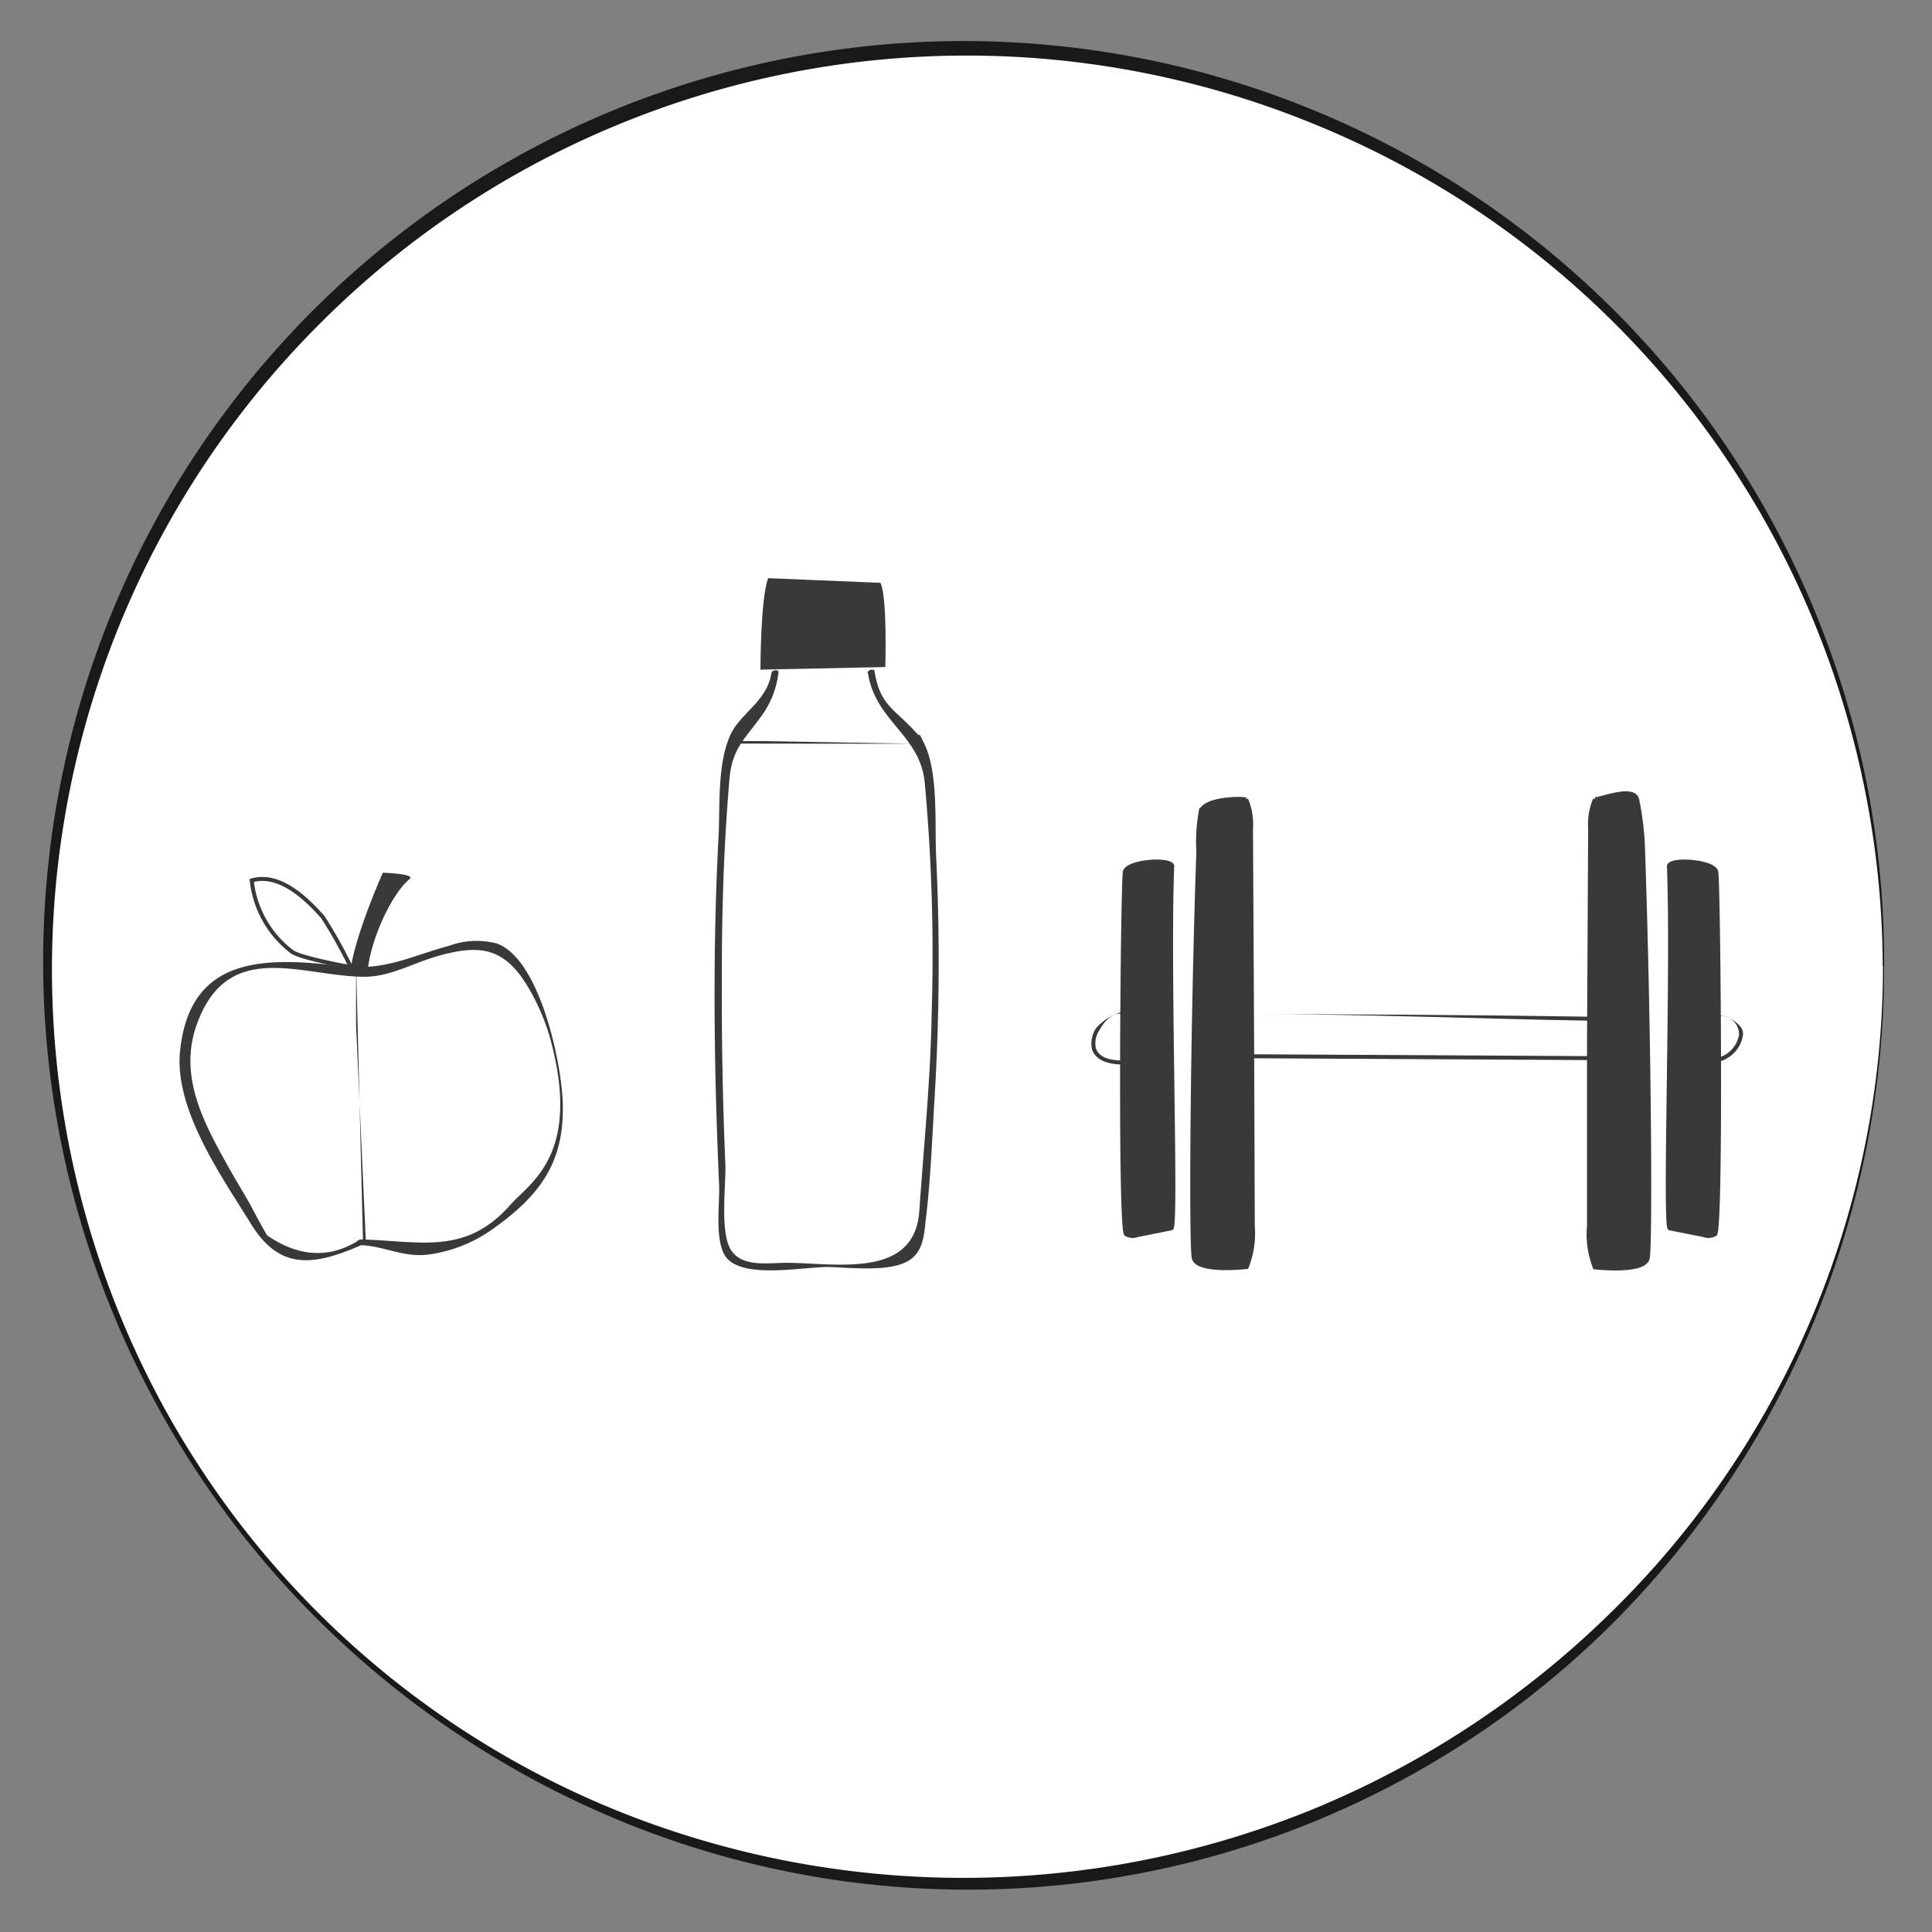 <svg xmlns="http://www.w3.org/2000/svg" viewBox="0 0 170.22 170.22"><rect x="0" y="0" width="170.22" height="170.22" fill="#808080" stroke="none"/><defs><style>.cls-1{fill:#fff;}.cls-2{fill:#1b1819;}.cls-3,.cls-4{fill:#39393a;}.cls-4,.cls-5{stroke:#39393a;stroke-miterlimit:10;stroke-width:0.35px;}.cls-5{fill:none;}</style></defs><title>iconen-lets-do-it-personal-training-en-voedingsbegeleiding-aan-huis-cirkel</title><g id="illustraties"><circle class="cls-1" cx="85.11" cy="85.11" r="80.86"></circle><path class="cls-2" d="M166,85.11a81.73,81.73,0,0,1-23.46,57.46A80.44,80.44,0,0,1,54,160.15a82.29,82.29,0,0,1-43.86-44A81.1,81.1,0,1,1,166,85.11Zm-.12,0a80.43,80.43,0,0,0-50.08-74.17A80.6,80.6,0,0,0,54.41,11,80.2,80.2,0,0,0,28.35,28.35,80.39,80.39,0,0,0,10.62,116,79.69,79.69,0,0,0,54.3,159.5a81.48,81.48,0,0,0,61.55-.17A81.84,81.84,0,0,0,142,142a79.67,79.67,0,0,0,23.9-56.9Z"></path><path class="cls-3" d="M67.68,50.94C67,52.73,67,59,67,59s11-.23,11-.23.19-6.24-.43-7.42Z"></path><path class="cls-3" d="M81.19,65.53h-.52l-13.54-.24H65.22a5.15,5.15,0,0,0-.71,0v0c-.09,0-.09,0-.09.1l.09.12h0C64.85,65.52,81,65.53,81.19,65.53Z"></path><path class="cls-4" d="M151.22,76.85c.2,1.61.47,31.46-.11,31.89a1.17,1.17,0,0,1-1,.08l-3-.6c-.5-.11.3-22.7-.07-31.9C147.07,75.6,151.09,75.85,151.22,76.85Z"></path><path class="cls-4" d="M140.53,70.43c.86-.13,3.4-1.14,3.71,0a25.36,25.36,0,0,1,.53,4.64c.55,16.06.66,34.4.41,35.76s-4.67.83-4.67.83A8,8,0,0,1,140,108L140,91.82,140.1,73a5.55,5.55,0,0,1,.43-2.58"></path><path class="cls-4" d="M99.1,76.85c-.2,1.61-.47,31.46.11,31.89a1.17,1.17,0,0,0,1,.08l3-.6c.5-.11-.3-22.7.07-31.9C103.25,75.6,99.23,75.85,99.1,76.85Z"></path><path class="cls-4" d="M109.79,70.43c-.86-.13-3.71,0-4,1.08a15.25,15.25,0,0,0-.21,3.53c-.55,16.06-.66,34.4-.41,35.76s4.67.83,4.67.83a8,8,0,0,0,.54-3.6l-.06-16.21L110.22,73a5.55,5.55,0,0,0-.43-2.58"></path><path class="cls-3" d="M140.25,89.93c-9.59-.15-20-.59-30.34-.58h-1c10.33,0,21.78.08,31.38.23Z"></path><polygon class="cls-3" points="140.03 93.4 108.88 93.23 108.88 92.88 140.03 93.05 140.03 93.4"></polygon><path class="cls-3" d="M99,93.79c-1.55,0-2.51-.46-2.79-1.35a2.46,2.46,0,0,1,.35-1.84,4.72,4.72,0,0,1,3.86-1.6l-1.49.34c-.86-.2-1.65.64-2.06,1.42a2.07,2.07,0,0,0-.32,1.58c.31,1,1.68,1.14,2.79,1.09l0,.35Z"></path><path class="cls-3" d="M151.3,93.57l-.08-.34a2.54,2.54,0,0,0,2-2.08,1.64,1.64,0,0,0-.75-1.39,1.17,1.17,0,0,0-1.17-.14l-.89,0a2.65,2.65,0,0,1,2.06.12c.59.39,1.14.77,1.1,1.41A2.85,2.85,0,0,1,151.3,93.57Z"></path><path class="cls-3" d="M31.53,109.33q-3.86,2.36-8-.49c-.52-.89-1-1.8-1.49-2.72-.75-1.33-1.56-2.62-2.3-4-2.08-3.74-3.94-7.62-2.39-11.89,2.7-7.47,9-4.3,14.55-4.17,2.4.05,4.33-1.15,6.58-1.8,3.66-1.06,5.8-.81,7.82,2.34a19.16,19.16,0,0,1,2.09,4.6c3,10.57-1.74,13-3.47,15-3.92,4.42-7.92,3.14-13.1,3-.34,0-.77.49-.27.5,2.17,0,3.88,1.11,6.15.84a12.59,12.59,0,0,0,5.53-2.13c4.41-3.07,6.53-6.06,6.35-11.28-.11-3.47-2-12.62-5.8-14a7,7,0,0,0-4.18.19c-3.37.9-5.67,2.24-9.45,1.8-6.56-.76-13.42-1.09-14.29,7.51-.51,5.16,3.72,11.1,6.27,15.23s5.57,3.64,9.71,1.84C32.31,109.52,31.89,109.17,31.53,109.33Z"></path><path class="cls-3" d="M32.39,85.55c.3-3,2.22-6.91,3.7-8.11.56-.46-2.36-.55-2.36-.55s-2.6,5.79-2.91,9Z"></path><polygon class="cls-3" points="31.98 109.33 31.37 84.78 31.37 90.35 32.23 109.32 31.98 109.33"></polygon><path class="cls-5" d="M28.45,80.81c-1.76-2-4-3.89-6.27-3.24a9.1,9.1,0,0,0,3.54,6.28c.79.58,5.19,1.36,5.19,1.36A41.23,41.23,0,0,0,28.45,80.81Z"></path><path class="cls-3" d="M76.47,59.3c.67,4.27,4.56,5.42,5,9.6a166.56,166.56,0,0,1,.62,20.23C82,95,81.4,100.81,81,106.65c-.39,6.07-7.31,4.63-11.73,4.61-1.58,0-3.88.42-4.87-1.13s-.43-5.82-.49-7.49q-.36-8.55-.31-17.11c0-5.63.19-11.29.67-16.9.25-2.91,1.59-3.7,3.07-5.91a8,8,0,0,0,1.25-3.49c0-.29-.58-.19-.62.05-.38,2.55-2.81,3.57-3.67,5.58-1.13,2.64-.84,6.22-1,9-.38,7.22-.41,14.45-.25,21.68q.11,4.45.31,8.91c.07,1.6-.48,5.23.76,6.49,1.67,1.68,6.54.71,8.73.69,1.88,0,5.86.58,7.49-.76,1.08-.88,1.1-2.36,1.25-3.61.41-3.45.54-7,.75-10.5a196.38,196.38,0,0,0,.14-21.29c-.14-2.89.22-7.4-1.07-10-.7-1.42,0-.13-.84-1.08-1.79-1.94-3.06-2.29-3.52-5.26,0-.25-.66-.1-.61.16Z"></path></g></svg>